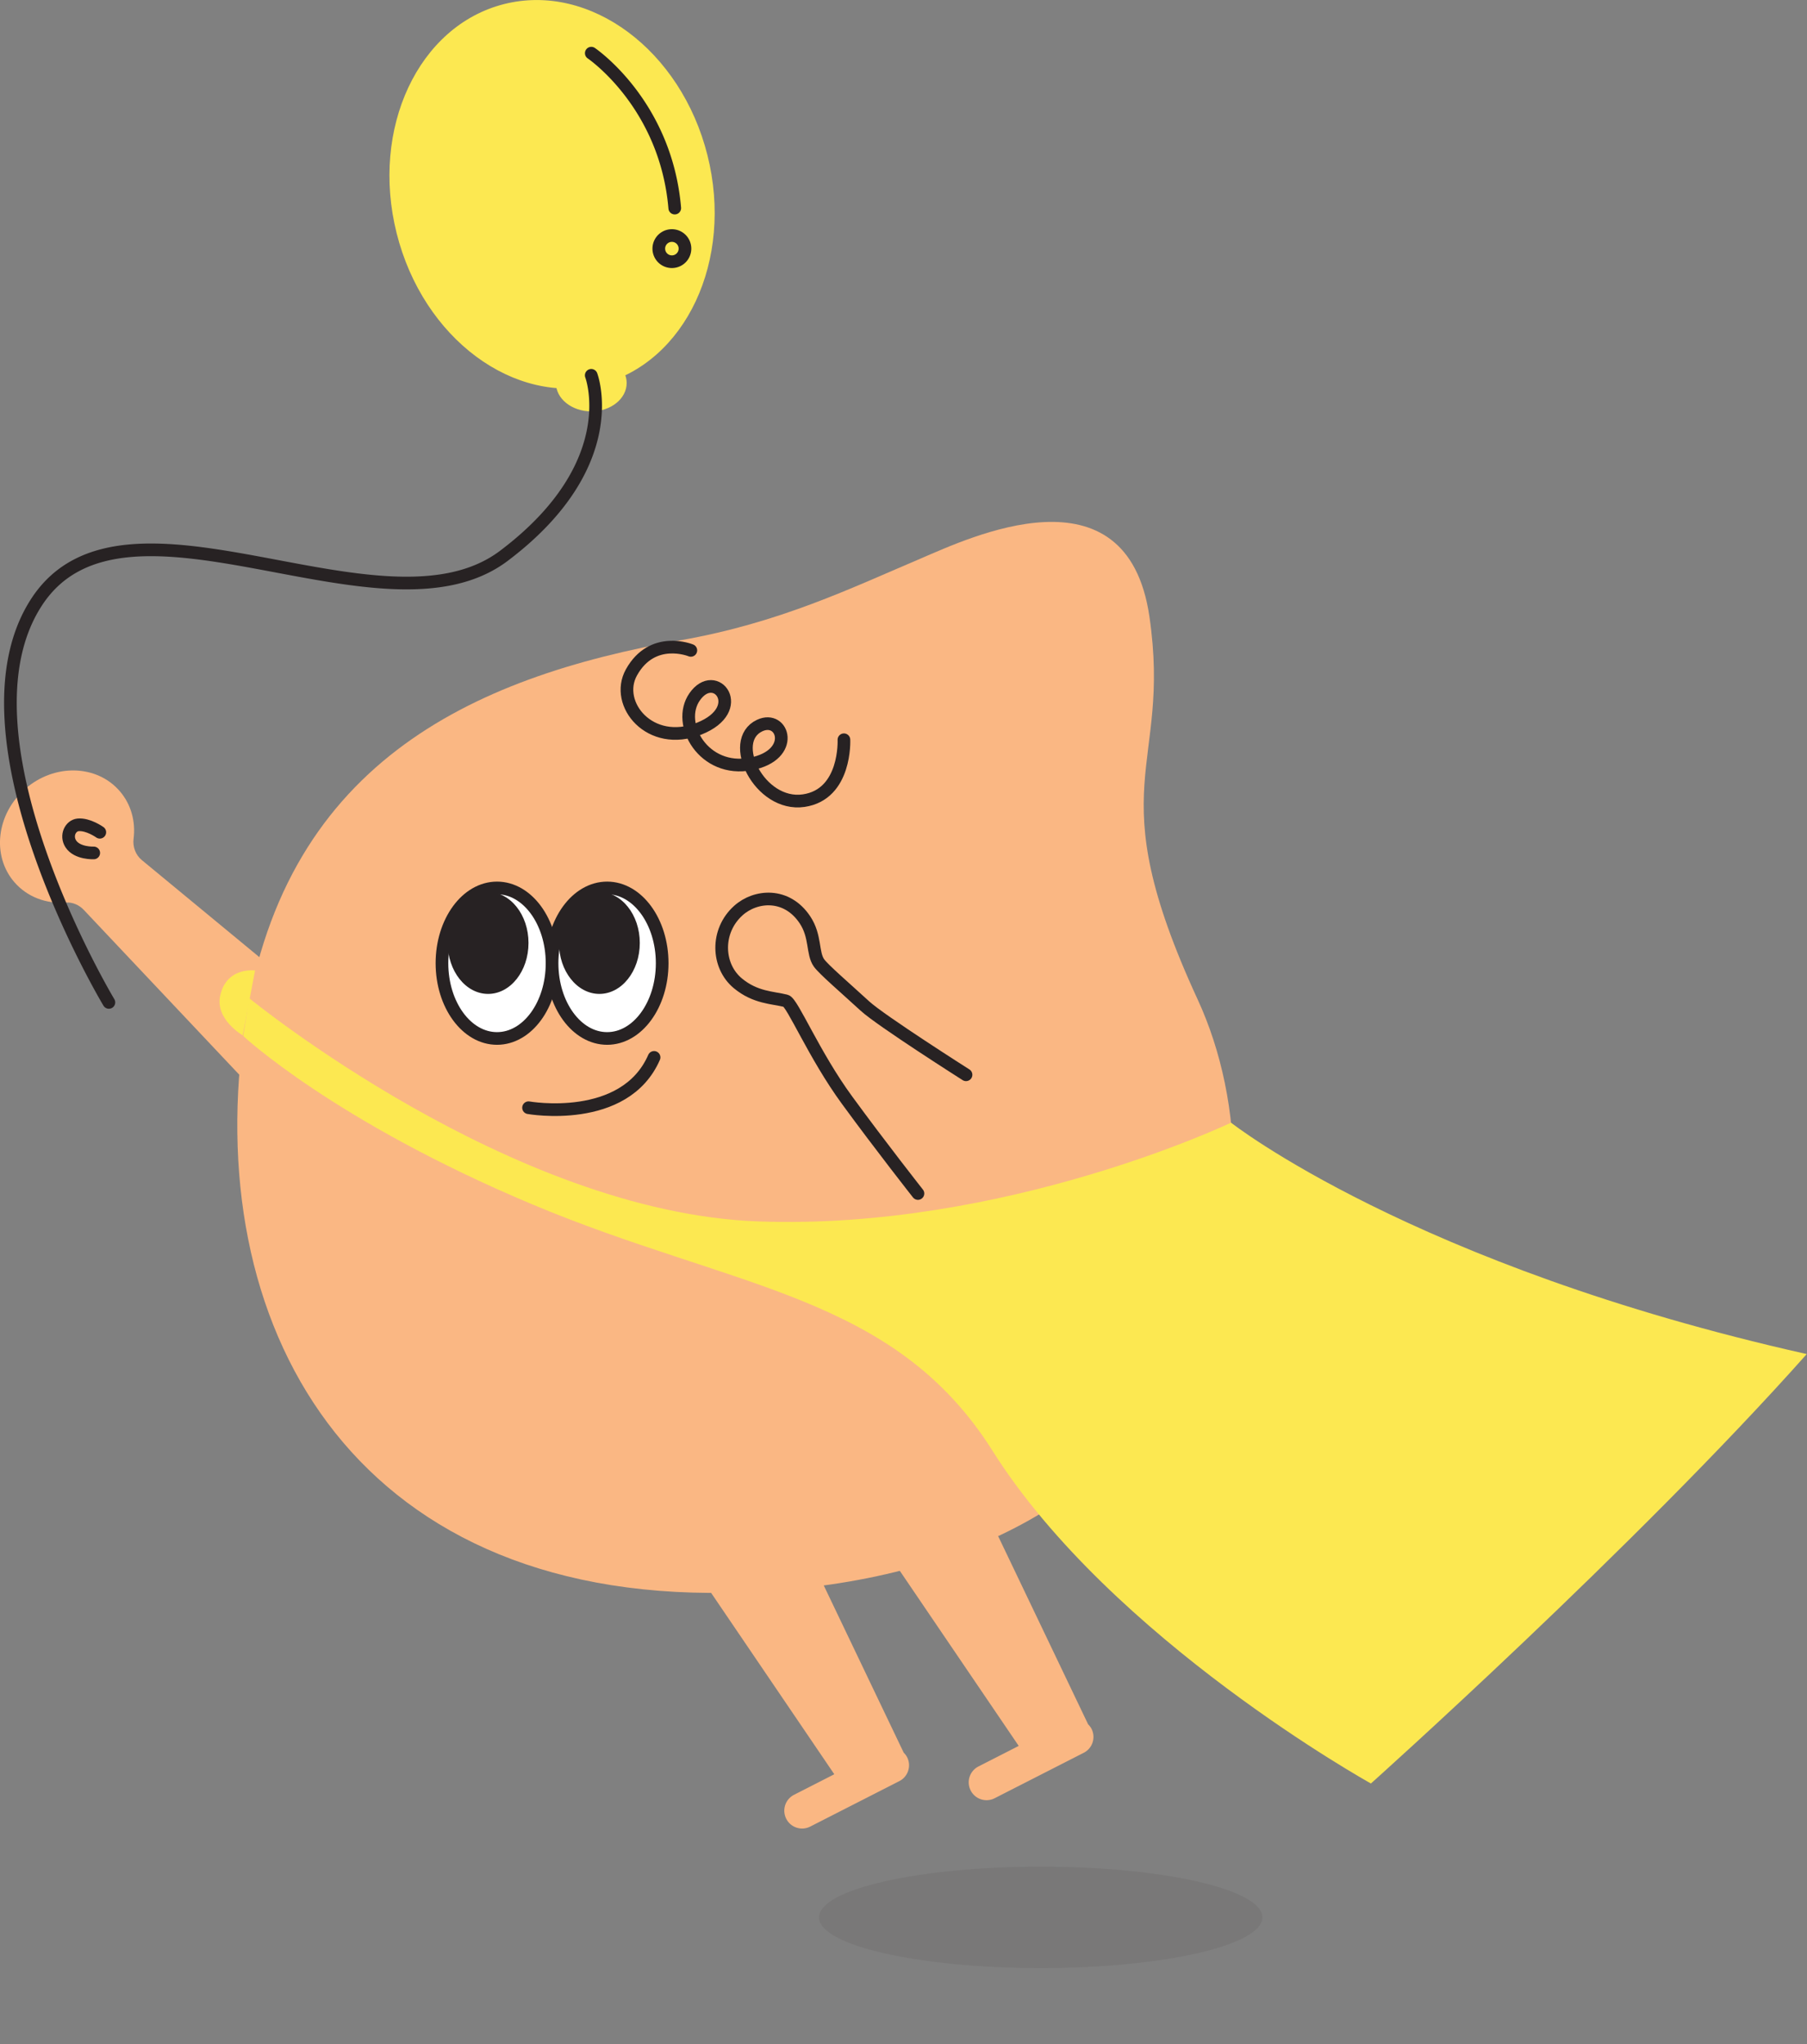 <svg width="428" height="484" fill="none" xmlns="http://www.w3.org/2000/svg"><rect width="100%" height="100%" fill="#808080" stroke="none"/><g clip-path="url(#clip0_6_94)"><path d="M140.05 97.41c4.628 0 8.38-3.009 8.38-6.72s-3.752-6.72-8.38-6.72c-4.628 0-8.38 3.009-8.38 6.72s3.752 6.72 8.38 6.72z" fill="#FCE851"/><path opacity=".08" d="M246.5 466c28.995 0 52.5-5.373 52.5-12s-23.505-12-52.5-12-52.5 5.373-52.5 12 23.505 12 52.5 12z" fill="#272223"/><path d="M75.24 238.03L33.6 203.66c-1.49-1.23-2.2-3.14-1.96-5.05.51-4.05-.55-8.14-3.3-11.31-5.44-6.27-15.43-6.52-22.31-.56-6.88 5.96-8.05 15.89-2.61 22.16 3.07 3.54 7.59 5.15 12.18 4.81 1.6-.12 3.15.57 4.25 1.74l50.73 53.76 4.66-31.18z" fill="#FAB783"/><path d="M218.16 132.21c11.17-4.74 48.76-22.77 54.09 13.8 5.33 36.57-12.31 39.25 11.43 90.66 22.43 48.59 4.92 135.77-107.17 140.35-91.08 3.72-128.3-60.54-118.89-131.72 8.51-64.33 53.88-84.91 103.66-93.71 23.58-4.17 40.31-12.35 56.89-19.38h-.01z" fill="#FAB783"/><path d="M117.72 245.89c7.202 0 13.04-7.978 13.04-17.82s-5.838-17.82-13.04-17.82c-7.202 0-13.04 7.978-13.04 17.82s5.838 17.82 13.04 17.82z" fill="#fff" stroke="#272223" stroke-width="3" stroke-miterlimit="10"/><path d="M115.61 235.34c5.285 0 9.57-5.399 9.57-12.06 0-6.661-4.285-12.06-9.57-12.06-5.286 0-9.57 5.399-9.57 12.06 0 6.661 4.284 12.06 9.57 12.06z" fill="#272223"/><path d="M143.8 245.89c7.202 0 13.04-7.978 13.04-17.82s-5.838-17.82-13.04-17.82c-7.202 0-13.04 7.978-13.04 17.82s5.838 17.82 13.04 17.82z" fill="#fff" stroke="#272223" stroke-width="3" stroke-miterlimit="10"/><path d="M189.63 363.93l-24.48 8.4 32.46 47.78-9.54 4.87a4.218 4.218 0 00-1.84 5.68c1.06 2.08 3.6 2.9 5.68 1.84l21.1-10.76c2.08-1.06 2.9-3.6 1.84-5.68-.21-.41-.49-.75-.8-1.06l-24.42-51.06v-.01zm43.68-6.71l-24.48 8.4 32.46 47.78-9.54 4.87a4.218 4.218 0 00-1.84 5.68c1.06 2.08 3.6 2.9 5.68 1.84l21.1-10.76c2.08-1.06 2.9-3.6 1.84-5.68-.21-.41-.49-.75-.8-1.06l-24.42-51.06v-.01z" fill="#FAB783"/><path d="M163.63 154s-9.09-3.74-14.07 5.21c-4.15 7.46 4.4 17.94 16.02 13.33 11.63-4.61 3.88-14.65-1.06-7.53-4.46 6.43 2.19 18.06 13.36 15.87 10.74-2.1 7.68-11.72 2.05-9.08-7.72 3.62-.05 19.3 10.42 17.78 10.14-1.47 9.54-14.42 9.54-14.42" stroke="#272223" stroke-width="3" stroke-linecap="round" stroke-linejoin="round"/><path d="M59.03 236.36s61.95 50.7 120.53 52.85c58.58 2.15 112.02-23.38 112.02-23.38s42.95 33.86 136.36 54.79C387.17 366.45 324.71 422.3 324.71 422.3s-61.42-34.06-89.63-78.79c-23.45-37.19-61.27-38.29-109.03-58.35-46.91-19.7-68.44-39.85-68.44-39.85l1.41-8.94.01-.01z" fill="#FCE851"/><path d="M217.42 282.6s-8.77-11.13-16.79-22.1c-7.84-10.71-12.93-23.13-14.49-23.52-3.15-.79-7.21-.71-11.35-4.13-5.01-4.13-5.3-12.41.1-17.25 4.05-3.64 11.42-4.33 15.77 2.2 2.61 3.92 1.69 7.91 3.33 10.21 1.09 1.53 6.26 5.97 10.87 10.2 3.79 3.48 23.95 16.28 23.95 16.28" fill="#FAB783"/><path d="M217.42 282.6s-8.77-11.13-16.79-22.1c-7.84-10.71-12.93-23.13-14.49-23.52-3.15-.79-7.21-.71-11.35-4.13-5.01-4.13-5.3-12.41.1-17.25 4.05-3.64 11.42-4.33 15.77 2.2 2.61 3.92 1.69 7.91 3.33 10.21 1.09 1.53 6.26 5.97 10.87 10.2 3.79 3.48 23.95 16.28 23.95 16.28" stroke="#272223" stroke-width="3" stroke-miterlimit="10" stroke-linecap="round"/><path d="M141.97 235.34c5.285 0 9.57-5.399 9.57-12.06 0-6.661-4.285-12.06-9.57-12.06s-9.57 5.399-9.57 12.06c0 6.661 4.285 12.06 9.57 12.06z" fill="#272223"/><path d="M57.49 245.16s-6.55-3.77-5.34-9.38c1.49-6.93 8.26-5.99 8.26-5.99l-2.92 15.36v.01z" fill="#FCE851"/><path d="M125.19 262.29s22.76 4.04 29.73-11.92" stroke="#272223" stroke-width="3" stroke-miterlimit="10" stroke-linecap="round"/><path d="M22.2 201.96s-3.93.17-5.43-2.15c-1.26-1.96-.07-4.33 1.73-4.5 2.39-.22 5.14 1.75 5.14 1.75" stroke="#272223" stroke-width="3" stroke-linecap="round" stroke-linejoin="round"/><path d="M142.083 91.053c20.327-5.109 31.735-29.42 25.481-54.3-6.254-24.88-27.802-40.906-48.129-35.797-20.327 5.11-31.735 29.42-25.481 54.3 6.254 24.88 27.802 40.907 48.129 35.797z" fill="#FCE851"/><path d="M25.79 237.35s-37.94-63.17-17.04-94.91c20.9-31.74 81.87 10.84 110.61-10.84 28.74-21.68 20.68-42.73 20.68-42.73m.01-76.28s17.66 11.92 19.77 36.68m-.68 12.7a3.1 3.1 0 100-6.2 3.1 3.1 0 000 6.2z" stroke="#272223" stroke-width="3" stroke-miterlimit="10" stroke-linecap="round"/></g><defs><clipPath id="clip0_6_94"><path fill="#fff" d="M0 0h427.94v483.94H0z"/></clipPath></defs></svg>